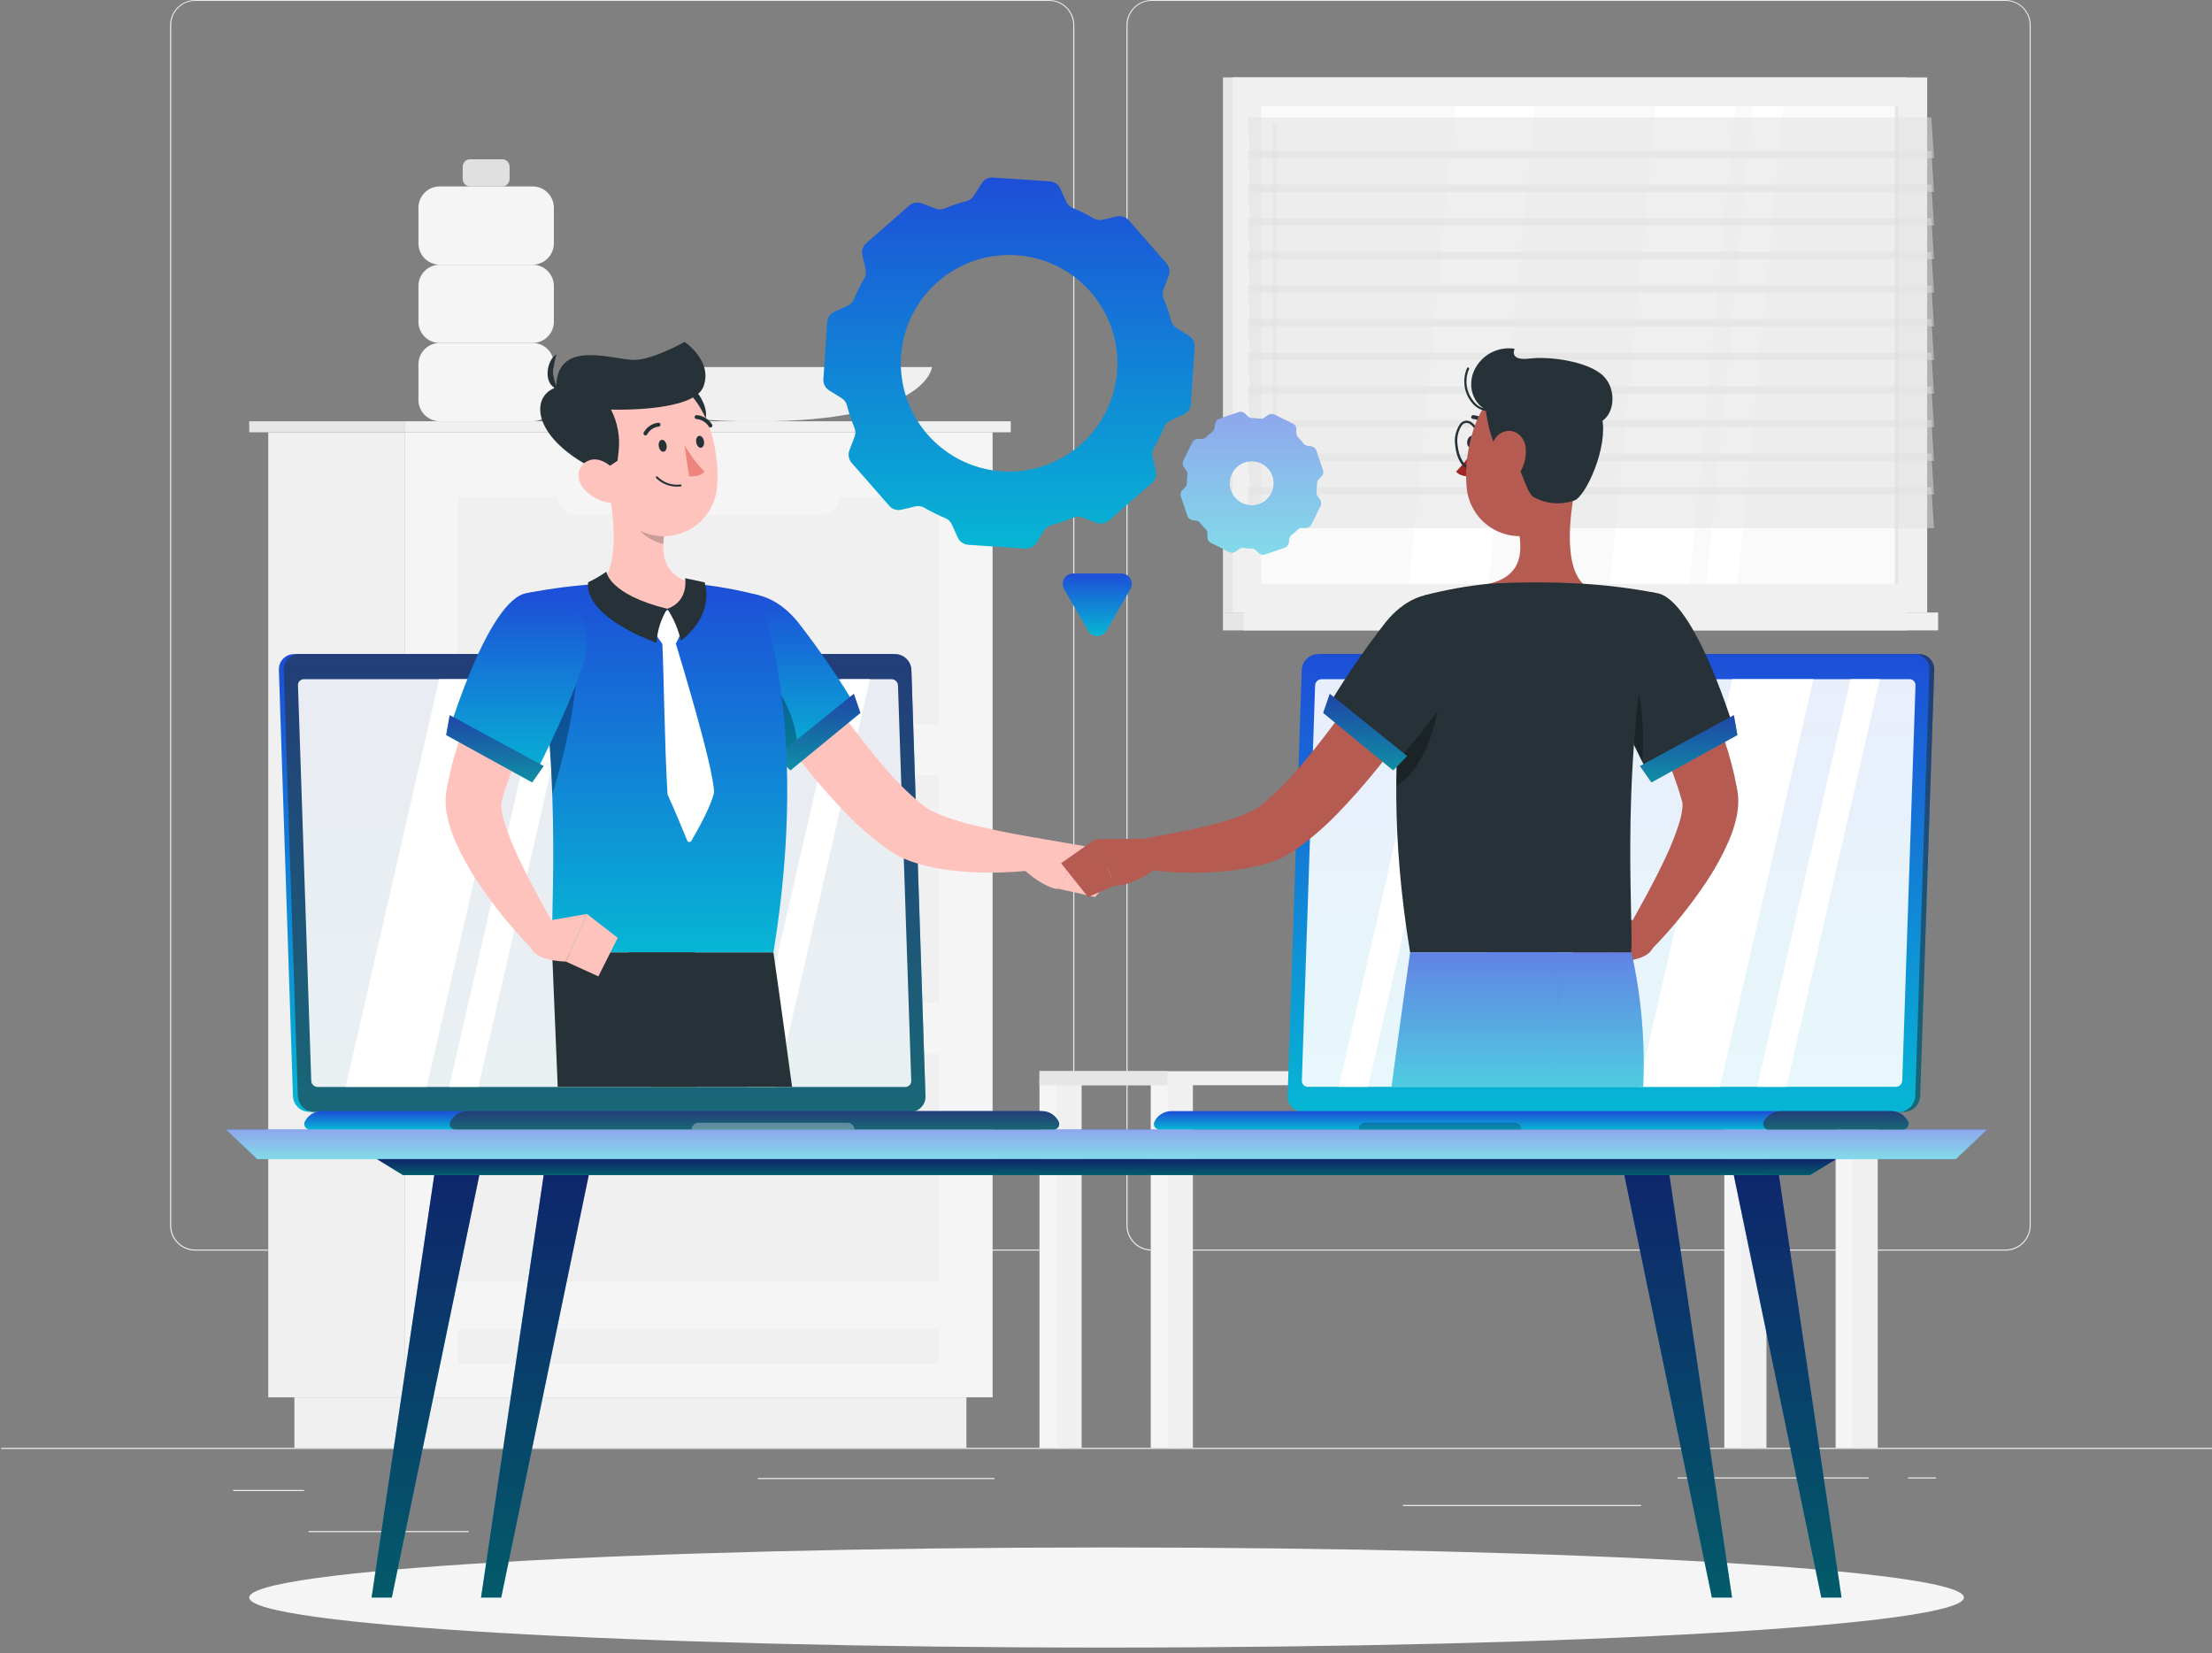 <?xml version="1.0" encoding="UTF-8"?>
<svg xmlns="http://www.w3.org/2000/svg" width="360" height="269" viewBox="0 0 360 269" fill="none">
  <rect x="0" y="0" width="360" height="269" fill="#808080" stroke="none"/>
  <g clip-path="url(#clip0_181_516)">
    <path d="M360 235.61H0.18V235.79H360V235.61Z" fill="#EBEBEB"></path>
    <path d="M49.489 242.461H37.932V242.641H49.489V242.461Z" fill="#EBEBEB"></path>
    <path d="M161.862 240.511H123.34V240.691H161.862V240.511Z" fill="#EBEBEB"></path>
    <path d="M76.296 249.146H50.209V249.326H76.296V249.146Z" fill="#EBEBEB"></path>
    <path d="M304.104 240.417H273.023V240.597H304.104V240.417Z" fill="#EBEBEB"></path>
    <path d="M315.074 240.417H310.518V240.597H315.074V240.417Z" fill="#EBEBEB"></path>
    <path d="M267.088 244.901H228.307V245.081H267.088V244.901Z" fill="#EBEBEB"></path>
    <path d="M170.736 203.514H31.78C30.691 203.512 29.648 203.079 28.879 202.308C28.11 201.538 27.678 200.494 27.678 199.405V4.073C27.687 2.991 28.123 1.956 28.891 1.193C29.659 0.431 30.697 0.002 31.78 0H170.736C171.825 0 172.871 0.433 173.641 1.204C174.412 1.974 174.845 3.019 174.845 4.109V199.405C174.845 200.495 174.412 201.54 173.641 202.311C172.871 203.081 171.825 203.514 170.736 203.514ZM31.78 0.144C30.739 0.146 29.741 0.561 29.006 1.297C28.271 2.034 27.858 3.032 27.858 4.073V199.405C27.858 200.446 28.271 201.444 29.006 202.181C29.741 202.918 30.739 203.332 31.78 203.334H170.736C171.777 203.332 172.775 202.918 173.512 202.181C174.248 201.445 174.663 200.447 174.665 199.405V4.073C174.663 3.032 174.248 2.033 173.512 1.297C172.775 0.56 171.777 0.146 170.736 0.144H31.78Z" fill="#EBEBEB"></path>
    <path d="M326.4 203.514H187.437C186.348 203.512 185.304 203.079 184.534 202.309C183.764 201.538 183.33 200.494 183.328 199.405V4.073C183.339 2.99 183.777 1.955 184.546 1.193C185.316 0.43 186.354 0.002 187.437 0H326.4C327.481 0.004 328.517 0.433 329.283 1.196C330.05 1.958 330.485 2.992 330.495 4.073V199.405C330.495 200.492 330.064 201.535 329.296 202.306C328.529 203.076 327.487 203.51 326.4 203.514ZM187.437 0.144C186.396 0.146 185.397 0.56 184.661 1.297C183.925 2.033 183.51 3.032 183.508 4.073V199.405C183.51 200.447 183.925 201.445 184.661 202.181C185.397 202.918 186.396 203.332 187.437 203.334H326.4C327.441 203.332 328.44 202.918 329.176 202.181C329.913 201.445 330.327 200.447 330.329 199.405V4.073C330.327 3.032 329.913 2.033 329.176 1.297C328.44 0.56 327.441 0.146 326.4 0.144H187.437Z" fill="#EBEBEB"></path>
    <path d="M285.409 175.456H280.631V235.61H285.409V175.456Z" fill="#F5F5F5"></path>
    <path d="M287.488 175.456H283.328V235.61H287.488V175.456Z" fill="#F0F0F0"></path>
    <path d="M173.952 175.456H169.174V235.61H173.952V175.456Z" fill="#F5F5F5"></path>
    <path d="M176.03 175.456H171.871V235.61H176.03V175.456Z" fill="#F0F0F0"></path>
    <path d="M303.523 175.456H298.744V235.61H303.523V175.456Z" fill="#F5F5F5"></path>
    <path d="M305.602 175.456H301.443V235.61H305.602V175.456Z" fill="#F0F0F0"></path>
    <path d="M192.064 175.456H187.285V235.61H192.064V175.456Z" fill="#F5F5F5"></path>
    <path d="M169.18 176.593H305.602V174.312H169.18V176.593Z" fill="#F0F0F0"></path>
    <path d="M169.174 176.593H189.986V174.312H169.174V176.593Z" fill="#E6E6E6"></path>
    <path d="M194.143 175.456H189.984V235.61H194.143V175.456Z" fill="#F0F0F0"></path>
    <path d="M237.401 130.5H224.498V174.312H237.401V130.5Z" fill="#EBEBEB"></path>
    <path d="M272.391 174.311H229.558L223.088 123.037H265.921L272.391 174.311Z" fill="#E0E0E0"></path>
    <path d="M274.91 174.311H230.666L224.197 123.037H268.44L274.91 174.311Z" fill="#F0F0F0"></path>
    <path d="M250.089 174.311H241.504L243.922 123.037H252.507L250.089 174.311Z" fill="#FAFAFA"></path>
    <path d="M259.928 174.311H251.479L253.897 123.037H262.346L259.928 174.311Z" fill="#FAFAFA"></path>
    <path d="M310.309 12.601H199.031V99.67H310.309V12.601Z" fill="#E6E6E6"></path>
    <path d="M313.648 12.601H200.592V99.67H313.648V12.601Z" fill="#F0F0F0"></path>
    <path d="M310.309 99.67H199.031V102.584H310.309V99.67Z" fill="#E6E6E6"></path>
    <path d="M315.424 99.67H202.369V102.584H315.424V99.67Z" fill="#F0F0F0"></path>
    <path d="M308.977 94.992V17.271H205.27V94.992H308.977Z" fill="#FAFAFA"></path>
    <path d="M262.021 94.992L269.505 17.278H282.46L274.974 94.992H262.021Z" fill="white"></path>
    <path d="M229.336 94.992L236.82 17.278H249.773L242.289 94.992H229.336Z" fill="white"></path>
    <path d="M207.435 68.654C207.341 68.652 207.251 68.613 207.185 68.546C207.119 68.478 207.082 68.388 207.082 68.294V20.315C207.082 20.22 207.12 20.128 207.188 20.061C207.255 19.994 207.347 19.956 207.442 19.956C207.538 19.956 207.629 19.994 207.697 20.061C207.764 20.128 207.802 20.22 207.802 20.315V68.294C207.802 68.342 207.793 68.389 207.774 68.433C207.756 68.477 207.728 68.517 207.694 68.551C207.66 68.584 207.62 68.611 207.575 68.628C207.531 68.646 207.483 68.655 207.435 68.654Z" fill="#F0F0F0"></path>
    <path d="M277.752 94.992L285.236 17.278H290.288L282.804 94.992H277.752Z" fill="white"></path>
    <path d="M308.977 94.999V17.278H308.387V94.999H308.977Z" fill="#E6E6E6"></path>
    <path opacity="0.5" d="M314.757 25.748H203.479L203.047 19.092H314.325L314.757 25.748Z" fill="#E0E0E0"></path>
    <path opacity="0.5" d="M314.757 36.695H203.479L203.047 30.039H314.325L314.757 36.695Z" fill="#E0E0E0"></path>
    <path opacity="0.5" d="M314.757 47.64H203.479L203.047 40.983H314.325L314.757 47.64Z" fill="#E0E0E0"></path>
    <path opacity="0.5" d="M314.757 58.586H203.479L203.047 51.93H314.325L314.757 58.586Z" fill="#E0E0E0"></path>
    <path opacity="0.5" d="M314.757 69.524H203.479L203.047 62.868H314.325L314.757 69.524Z" fill="#E0E0E0"></path>
    <path opacity="0.5" d="M314.757 80.47H203.479L203.047 73.814H314.325L314.757 80.47Z" fill="#E0E0E0"></path>
    <path opacity="0.5" d="M314.757 31.225H203.479L203.047 24.568H314.325L314.757 31.225Z" fill="#E0E0E0"></path>
    <path opacity="0.5" d="M314.757 42.164H203.479L203.047 35.507H314.325L314.757 42.164Z" fill="#E0E0E0"></path>
    <path opacity="0.5" d="M314.757 53.11H203.479L203.047 46.453H314.325L314.757 53.11Z" fill="#E0E0E0"></path>
    <path opacity="0.5" d="M314.757 64.056H203.479L203.047 57.399H314.325L314.757 64.056Z" fill="#E0E0E0"></path>
    <path opacity="0.5" d="M314.757 75.001H203.479L203.047 68.345H314.325L314.757 75.001Z" fill="#E0E0E0"></path>
    <path opacity="0.5" d="M314.757 85.947H203.479L203.047 79.283H314.325L314.757 85.947Z" fill="#E0E0E0"></path>
    <path d="M71.568 55.815H86.674C88.589 55.815 90.142 54.262 90.142 52.346V46.546C90.142 44.63 88.589 43.077 86.674 43.077H71.568C69.653 43.077 68.1 44.63 68.1 46.546V52.346C68.1 54.262 69.653 55.815 71.568 55.815Z" fill="#F5F5F5"></path>
    <path d="M71.568 43.07H86.674C88.589 43.07 90.142 41.517 90.142 39.601V33.801C90.142 31.886 88.589 30.332 86.674 30.332H71.568C69.653 30.332 68.1 31.886 68.1 33.801V39.601C68.1 41.517 69.653 43.07 71.568 43.07Z" fill="#F5F5F5"></path>
    <path d="M76.505 30.332H81.736C82.4 30.332 82.938 29.794 82.938 29.131V27.123C82.938 26.459 82.4 25.921 81.736 25.921H76.505C75.841 25.921 75.303 26.459 75.303 27.123V29.131C75.303 29.794 75.841 30.332 76.505 30.332Z" fill="#E0E0E0"></path>
    <path d="M71.568 68.546H86.674C88.589 68.546 90.142 66.993 90.142 65.077V59.277C90.142 57.361 88.589 55.808 86.674 55.808H71.568C69.653 55.808 68.1 57.361 68.1 59.277V65.077C68.1 66.993 69.653 68.546 71.568 68.546Z" fill="#F5F5F5"></path>
    <path d="M151.678 59.73C151.678 59.73 150.959 68.582 122.972 68.582C94.985 68.582 94.258 59.73 94.258 59.73H151.678Z" fill="#F0F0F0"></path>
    <path d="M65.84 70.345H43.66V227.392H65.84V70.345Z" fill="#F0F0F0"></path>
    <path d="M157.285 227.392H47.914V235.61H157.285V227.392Z" fill="#F0F0F0"></path>
    <path d="M65.84 227.385H161.545V70.337H65.84V227.385Z" fill="#F5F5F5"></path>
    <path d="M74.555 163.207H152.823V126.146H74.555V163.207Z" fill="#F0F0F0"></path>
    <path d="M74.555 208.537H152.823V171.476H74.555V208.537Z" fill="#F0F0F0"></path>
    <path d="M74.555 221.901H152.823V216.252H74.555V221.901Z" fill="#F0F0F0"></path>
    <path d="M133.58 129.083H93.798C92.974 129.081 92.185 128.753 91.602 128.17C91.019 127.587 90.691 126.798 90.689 125.974C90.693 125.151 91.022 124.363 91.605 123.782C92.187 123.201 92.975 122.874 93.798 122.872H133.58C134.402 122.874 135.191 123.201 135.773 123.782C136.356 124.363 136.685 125.151 136.688 125.974C136.686 126.798 136.358 127.587 135.776 128.17C135.193 128.753 134.403 129.081 133.58 129.083Z" fill="#F5F5F5"></path>
    <path d="M74.555 117.884H152.823V80.823H74.555V117.884Z" fill="#F0F0F0"></path>
    <path d="M133.58 83.759H93.798C92.974 83.757 92.185 83.429 91.602 82.847C91.019 82.264 90.691 81.474 90.689 80.65C90.691 79.826 91.019 79.037 91.602 78.454C92.185 77.872 92.974 77.543 93.798 77.541H133.58C134.403 77.543 135.193 77.872 135.776 78.454C136.358 79.037 136.686 79.826 136.688 80.65C136.686 81.474 136.358 82.264 135.776 82.847C135.193 83.429 134.403 83.757 133.58 83.759Z" fill="#F5F5F5"></path>
    <path d="M133.58 174.412H93.798C92.974 174.41 92.185 174.082 91.602 173.499C91.019 172.917 90.691 172.127 90.689 171.303C90.691 170.479 91.019 169.69 91.602 169.107C92.185 168.524 92.974 168.196 93.798 168.194H133.58C134.403 168.196 135.193 168.524 135.776 169.107C136.358 169.69 136.686 170.479 136.688 171.303C136.686 172.127 136.358 172.917 135.776 173.499C135.193 174.082 134.403 174.41 133.58 174.412Z" fill="#F5F5F5"></path>
    <path d="M164.495 68.553H65.832V70.345H164.495V68.553Z" fill="#F0F0F0"></path>
    <path d="M40.566 70.345H65.84V68.553H40.566V70.345Z" fill="#E6E6E6"></path>
    <path d="M180.09 268.109C257.151 268.109 319.621 264.462 319.621 259.963C319.621 255.464 257.151 251.816 180.09 251.816C103.029 251.816 40.559 255.464 40.559 259.963C40.559 264.462 103.029 268.109 180.09 268.109Z" fill="#F5F5F5"></path>
    <path d="M318.304 188.625H41.876L36.781 183.804H323.399L318.304 188.625Z" fill="url(#paint0_linear_181_516)"></path>
    <path opacity="0.5" d="M318.304 188.625H41.876L36.781 183.804H323.399L318.304 188.625Z" fill="white"></path>
    <path d="M294.598 191.223H65.58L61.355 188.625H298.822L294.598 191.223Z" fill="url(#paint1_linear_181_516)"></path>
    <path opacity="0.5" d="M294.598 191.223H65.58L61.355 188.625H298.822L294.598 191.223Z" fill="black"></path>
    <path d="M63.767 259.964H60.478L70.676 191.224H78.009L63.767 259.964Z" fill="url(#paint2_linear_181_516)"></path>
    <path opacity="0.5" d="M63.767 259.964H60.478L70.676 191.224H78.009L63.767 259.964Z" fill="black"></path>
    <path d="M81.571 259.964H78.289L88.486 191.224H95.82L81.571 259.964Z" fill="url(#paint3_linear_181_516)"></path>
    <path opacity="0.5" d="M81.571 259.964H78.289L88.486 191.224H95.82L81.571 259.964Z" fill="black"></path>
    <path d="M296.414 259.964H299.702L289.505 191.224H282.172L296.414 259.964Z" fill="url(#paint4_linear_181_516)"></path>
    <path opacity="0.5" d="M296.414 259.964H299.702L289.505 191.224H282.172L296.414 259.964Z" fill="black"></path>
    <path d="M278.608 259.964H281.889L271.692 191.224H264.359L278.608 259.964Z" fill="url(#paint5_linear_181_516)"></path>
    <path opacity="0.5" d="M278.608 259.964H281.889L271.692 191.224H264.359L278.608 259.964Z" fill="black"></path>
    <path d="M161.582 28.886L170.872 29.512C171.232 29.534 171.58 29.655 171.877 29.86C172.173 30.066 172.408 30.348 172.556 30.678L173.535 32.837C173.747 33.303 174.131 33.669 174.607 33.859C175.772 34.338 176.903 34.898 177.989 35.535C178.423 35.79 178.937 35.873 179.429 35.766L181.76 35.219C182.112 35.138 182.478 35.153 182.822 35.263C183.165 35.373 183.472 35.575 183.711 35.845L189.842 42.854C190.08 43.127 190.239 43.459 190.302 43.815C190.366 44.172 190.331 44.538 190.202 44.876L189.352 47.107C189.173 47.588 189.186 48.119 189.388 48.59C189.875 49.759 190.279 50.962 190.597 52.188C190.72 52.685 191.033 53.113 191.468 53.383L193.498 54.642C193.805 54.831 194.054 55.101 194.219 55.422C194.384 55.743 194.458 56.103 194.433 56.463L193.814 65.76C193.791 66.12 193.669 66.467 193.462 66.763C193.255 67.058 192.971 67.292 192.641 67.437L190.482 68.416C190.019 68.632 189.654 69.015 189.46 69.488C188.987 70.655 188.429 71.785 187.791 72.87C187.534 73.303 187.451 73.818 187.561 74.31L188.1 76.634C188.184 76.985 188.17 77.353 188.059 77.697C187.949 78.04 187.747 78.347 187.474 78.584L180.465 84.716C180.194 84.954 179.863 85.113 179.508 85.176C179.152 85.24 178.787 85.205 178.45 85.076L176.212 84.226C175.738 84.039 175.211 84.039 174.737 84.226C173.566 84.711 172.364 85.115 171.138 85.435C170.643 85.561 170.215 85.873 169.944 86.306L168.684 88.335C168.493 88.643 168.222 88.892 167.9 89.057C167.578 89.222 167.217 89.296 166.857 89.271L157.566 88.652C157.206 88.628 156.859 88.507 156.563 88.302C156.266 88.097 156.031 87.815 155.882 87.486L154.903 85.327C154.691 84.861 154.307 84.495 153.831 84.305C152.666 83.826 151.535 83.266 150.449 82.629C150.015 82.373 149.501 82.291 149.009 82.398L146.685 82.945C146.334 83.028 145.967 83.013 145.623 82.903C145.279 82.793 144.972 82.591 144.735 82.319L138.596 75.31C138.36 75.037 138.202 74.704 138.138 74.348C138.075 73.992 138.109 73.626 138.236 73.288L139.086 71.057C139.265 70.579 139.252 70.05 139.05 69.582C138.565 68.411 138.161 67.209 137.841 65.983C137.718 65.487 137.405 65.058 136.97 64.789L134.94 63.529C134.633 63.34 134.384 63.07 134.219 62.749C134.054 62.428 133.98 62.069 134.005 61.709L134.624 52.411C134.649 52.05 134.771 51.704 134.978 51.407C135.185 51.111 135.467 50.876 135.797 50.727L137.956 49.755C138.422 49.543 138.788 49.159 138.978 48.683C139.457 47.516 140.017 46.383 140.654 45.294C140.911 44.861 140.996 44.347 140.892 43.855L140.345 41.53C140.262 41.179 140.277 40.812 140.387 40.468C140.498 40.124 140.699 39.817 140.971 39.58L147.98 33.449C148.251 33.21 148.582 33.05 148.937 32.985C149.292 32.92 149.658 32.954 149.995 33.081L152.233 33.931C152.707 34.121 153.235 34.121 153.709 33.931C154.878 33.443 156.08 33.039 157.307 32.722C157.8 32.594 158.226 32.286 158.502 31.858L159.761 29.829C159.951 29.522 160.221 29.272 160.541 29.106C160.862 28.94 161.221 28.864 161.582 28.886ZM146.649 57.938C146.416 61.416 147.22 64.885 148.959 67.907C150.698 70.928 153.294 73.366 156.418 74.912C159.543 76.457 163.056 77.042 166.513 76.591C169.969 76.141 173.215 74.675 175.838 72.379C178.462 70.084 180.346 67.062 181.252 63.696C182.158 60.329 182.045 56.77 180.928 53.468C179.811 50.166 177.74 47.269 174.976 45.144C172.213 43.019 168.881 41.761 165.403 41.53C160.741 41.222 156.147 42.777 152.631 45.853C149.115 48.93 146.963 53.276 146.649 57.938Z" fill="url(#paint6_linear_181_516)"></path>
    <path d="M198.405 68.163L201.593 67.084C201.761 67.028 201.942 67.019 202.115 67.057C202.289 67.095 202.449 67.179 202.579 67.3L203.104 67.803C203.288 67.968 203.526 68.061 203.773 68.062C204.211 68.062 204.649 68.091 205.083 68.149C205.208 68.169 205.337 68.165 205.46 68.135C205.584 68.105 205.7 68.051 205.803 67.976L206.393 67.552C206.538 67.449 206.708 67.388 206.886 67.374C207.063 67.36 207.241 67.394 207.4 67.472L210.416 68.969C210.574 69.047 210.709 69.166 210.805 69.315C210.901 69.463 210.956 69.635 210.962 69.811V70.531C210.972 70.78 211.075 71.016 211.25 71.193C211.561 71.501 211.849 71.831 212.114 72.179C212.264 72.375 212.482 72.508 212.726 72.553L213.445 72.668C213.62 72.697 213.783 72.774 213.918 72.889C214.052 73.005 214.153 73.155 214.208 73.323L215.287 76.511C215.346 76.679 215.358 76.859 215.321 77.033C215.284 77.207 215.2 77.368 215.079 77.497L214.575 78.022C214.409 78.206 214.317 78.444 214.316 78.692C214.316 79.13 214.287 79.567 214.23 80.001C214.209 80.126 214.212 80.254 214.241 80.378C214.269 80.501 214.322 80.618 214.395 80.721L214.82 81.311C214.925 81.454 214.988 81.623 215.003 81.799C215.019 81.976 214.985 82.153 214.906 82.311L213.409 85.334C213.331 85.493 213.212 85.627 213.064 85.724C212.915 85.82 212.744 85.874 212.567 85.881H211.848C211.6 85.888 211.366 85.992 211.193 86.169C210.879 86.473 210.55 86.762 210.207 87.032C210.011 87.183 209.877 87.401 209.833 87.644L209.717 88.364C209.688 88.538 209.612 88.702 209.496 88.836C209.381 88.971 209.231 89.071 209.063 89.126L205.875 90.206C205.706 90.264 205.525 90.274 205.351 90.236C205.178 90.198 205.017 90.113 204.889 89.99L204.356 89.493C204.175 89.323 203.935 89.23 203.687 89.234C203.251 89.234 202.816 89.206 202.384 89.148C202.259 89.126 202.131 89.13 202.008 89.159C201.884 89.187 201.768 89.24 201.665 89.314L201.075 89.738C200.93 89.843 200.76 89.906 200.583 89.921C200.405 89.937 200.227 89.903 200.067 89.824L197.052 88.328C196.892 88.249 196.757 88.129 196.66 87.979C196.564 87.829 196.51 87.656 196.505 87.478V86.759C196.494 86.512 196.391 86.279 196.217 86.104C195.908 85.794 195.62 85.465 195.353 85.118C195.281 85.018 195.19 84.934 195.085 84.87C194.98 84.806 194.863 84.763 194.742 84.744L194.022 84.629C193.847 84.597 193.684 84.52 193.549 84.405C193.414 84.29 193.311 84.141 193.252 83.974L192.173 80.779C192.117 80.611 192.108 80.432 192.146 80.26C192.184 80.087 192.268 79.928 192.389 79.8L192.892 79.275C193.059 79.089 193.151 78.848 193.151 78.598C193.151 78.16 193.18 77.722 193.238 77.288C193.277 77.035 193.215 76.776 193.065 76.569L192.648 75.979C192.543 75.836 192.479 75.667 192.464 75.49C192.449 75.314 192.482 75.137 192.561 74.978L194.058 71.956C194.135 71.797 194.254 71.662 194.403 71.567C194.552 71.472 194.724 71.42 194.9 71.416H195.62C195.869 71.406 196.105 71.304 196.282 71.128C196.592 70.82 196.921 70.531 197.268 70.265C197.464 70.114 197.597 69.896 197.642 69.653L197.757 68.933C197.784 68.758 197.859 68.594 197.973 68.458C198.088 68.322 198.237 68.22 198.405 68.163ZM200.312 79.807C200.541 80.48 200.964 81.07 201.528 81.503C202.093 81.936 202.773 82.192 203.482 82.238C204.192 82.285 204.899 82.12 205.515 81.765C206.131 81.41 206.628 80.88 206.944 80.243C207.259 79.605 207.378 78.889 207.286 78.184C207.195 77.479 206.896 76.816 206.428 76.281C205.96 75.745 205.344 75.36 204.658 75.175C203.972 74.989 203.245 75.011 202.571 75.237C202.122 75.388 201.708 75.626 201.351 75.938C200.994 76.249 200.703 76.628 200.493 77.053C200.283 77.478 200.159 77.939 200.128 78.412C200.097 78.885 200.159 79.359 200.312 79.807Z" fill="url(#paint7_linear_181_516)"></path>
    <path opacity="0.5" d="M198.405 68.163L201.593 67.084C201.761 67.028 201.942 67.019 202.115 67.057C202.289 67.095 202.449 67.179 202.579 67.3L203.104 67.803C203.288 67.968 203.526 68.061 203.773 68.062C204.211 68.062 204.649 68.091 205.083 68.149C205.208 68.169 205.337 68.165 205.46 68.135C205.584 68.105 205.7 68.051 205.803 67.976L206.393 67.552C206.538 67.449 206.708 67.388 206.886 67.374C207.063 67.36 207.241 67.394 207.4 67.472L210.416 68.969C210.574 69.047 210.709 69.166 210.805 69.315C210.901 69.463 210.956 69.635 210.962 69.811V70.531C210.972 70.78 211.075 71.016 211.25 71.193C211.561 71.501 211.849 71.831 212.114 72.179C212.264 72.375 212.482 72.508 212.726 72.553L213.445 72.668C213.62 72.697 213.783 72.774 213.918 72.889C214.052 73.005 214.153 73.155 214.208 73.323L215.287 76.511C215.346 76.679 215.358 76.859 215.321 77.033C215.284 77.207 215.2 77.368 215.079 77.497L214.575 78.022C214.409 78.206 214.317 78.444 214.316 78.692C214.316 79.13 214.287 79.567 214.23 80.001C214.209 80.126 214.212 80.254 214.241 80.378C214.269 80.501 214.322 80.618 214.395 80.721L214.82 81.311C214.925 81.454 214.988 81.623 215.003 81.799C215.019 81.976 214.985 82.153 214.906 82.311L213.409 85.334C213.331 85.493 213.212 85.627 213.064 85.724C212.915 85.82 212.744 85.874 212.567 85.881H211.848C211.6 85.888 211.366 85.992 211.193 86.169C210.879 86.473 210.55 86.762 210.207 87.032C210.011 87.183 209.877 87.401 209.833 87.644L209.717 88.364C209.688 88.538 209.612 88.702 209.496 88.836C209.381 88.971 209.231 89.071 209.063 89.126L205.875 90.206C205.706 90.264 205.525 90.274 205.351 90.236C205.178 90.198 205.017 90.113 204.889 89.99L204.356 89.493C204.175 89.323 203.935 89.23 203.687 89.234C203.251 89.234 202.816 89.206 202.384 89.148C202.259 89.126 202.131 89.13 202.008 89.159C201.884 89.187 201.768 89.24 201.665 89.314L201.075 89.738C200.93 89.843 200.76 89.906 200.583 89.921C200.405 89.937 200.227 89.903 200.067 89.824L197.052 88.328C196.892 88.249 196.757 88.129 196.66 87.979C196.564 87.829 196.51 87.656 196.505 87.478V86.759C196.494 86.512 196.391 86.279 196.217 86.104C195.908 85.794 195.62 85.465 195.353 85.118C195.281 85.018 195.19 84.934 195.085 84.87C194.98 84.806 194.863 84.763 194.742 84.744L194.022 84.629C193.847 84.597 193.684 84.52 193.549 84.405C193.414 84.29 193.311 84.141 193.252 83.974L192.173 80.779C192.117 80.611 192.108 80.432 192.146 80.26C192.184 80.087 192.268 79.928 192.389 79.8L192.892 79.275C193.059 79.089 193.151 78.848 193.151 78.598C193.151 78.16 193.18 77.722 193.238 77.288C193.277 77.035 193.215 76.776 193.065 76.569L192.648 75.979C192.543 75.836 192.479 75.667 192.464 75.49C192.449 75.314 192.482 75.137 192.561 74.978L194.058 71.956C194.135 71.797 194.254 71.662 194.403 71.567C194.552 71.472 194.724 71.42 194.9 71.416H195.62C195.869 71.406 196.105 71.304 196.282 71.128C196.592 70.82 196.921 70.531 197.268 70.265C197.464 70.114 197.597 69.896 197.642 69.653L197.757 68.933C197.784 68.758 197.859 68.594 197.973 68.458C198.088 68.322 198.237 68.22 198.405 68.163ZM200.312 79.807C200.541 80.48 200.964 81.07 201.528 81.503C202.093 81.936 202.773 82.192 203.482 82.238C204.192 82.285 204.899 82.12 205.515 81.765C206.131 81.41 206.628 80.88 206.944 80.243C207.259 79.605 207.378 78.889 207.286 78.184C207.195 77.479 206.896 76.816 206.428 76.281C205.96 75.745 205.344 75.36 204.658 75.175C203.972 74.989 203.245 75.011 202.571 75.237C202.122 75.388 201.708 75.626 201.351 75.938C200.994 76.249 200.703 76.628 200.493 77.053C200.283 77.478 200.159 77.939 200.128 78.412C200.097 78.885 200.159 79.359 200.312 79.807Z" fill="white"></path>
    <path d="M180.018 102.72L183.976 95.862C184.122 95.607 184.2 95.318 184.2 95.024C184.201 94.73 184.125 94.44 183.98 94.185C183.834 93.929 183.625 93.715 183.372 93.565C183.119 93.415 182.831 93.334 182.537 93.329H174.621C174.325 93.332 174.036 93.412 173.782 93.561C173.528 93.711 173.317 93.925 173.171 94.181C173.025 94.438 172.95 94.728 172.951 95.023C172.953 95.318 173.032 95.608 173.181 95.862L177.139 102.72C177.291 102.966 177.502 103.169 177.754 103.309C178.006 103.45 178.29 103.524 178.579 103.524C178.867 103.524 179.151 103.45 179.403 103.309C179.655 103.169 179.866 102.966 180.018 102.72Z" fill="url(#paint8_linear_181_516)"></path>
    <path d="M50.331 180.931H147.345C147.678 180.933 148.008 180.867 148.315 180.737C148.622 180.608 148.9 180.418 149.132 180.179C149.363 179.939 149.545 179.656 149.664 179.345C149.784 179.034 149.84 178.702 149.828 178.37L147.532 109.011C147.501 108.324 147.209 107.676 146.715 107.198C146.221 106.721 145.564 106.45 144.877 106.441H47.87C47.535 106.439 47.205 106.505 46.897 106.634C46.589 106.764 46.31 106.954 46.078 107.194C45.846 107.435 45.665 107.719 45.546 108.032C45.427 108.344 45.373 108.677 45.387 109.011L47.675 178.37C47.703 179.056 47.995 179.706 48.489 180.183C48.984 180.66 49.643 180.928 50.331 180.931Z" fill="url(#paint9_linear_181_516)"></path>
    <path d="M51.123 180.931H148.139C148.472 180.933 148.802 180.866 149.109 180.737C149.416 180.608 149.692 180.418 149.924 180.179C150.156 179.939 150.338 179.656 150.458 179.345C150.577 179.034 150.632 178.702 150.62 178.369L148.326 109.011C148.295 108.324 148.001 107.676 147.508 107.198C147.014 106.721 146.357 106.45 145.67 106.441H48.662C48.329 106.44 47.998 106.506 47.691 106.636C47.383 106.766 47.105 106.957 46.873 107.197C46.641 107.437 46.46 107.721 46.341 108.033C46.222 108.344 46.167 108.677 46.179 109.011L48.475 178.369C48.503 179.055 48.793 179.703 49.286 180.181C49.78 180.658 50.437 180.926 51.123 180.931Z" fill="url(#paint10_linear_181_516)"></path>
    <g opacity="0.6">
      <path d="M51.123 180.931H148.139C148.472 180.933 148.802 180.866 149.109 180.737C149.416 180.608 149.692 180.418 149.924 180.179C150.156 179.939 150.338 179.656 150.458 179.345C150.577 179.034 150.632 178.702 150.62 178.369L148.326 109.011C148.295 108.324 148.001 107.676 147.508 107.198C147.014 106.721 146.357 106.45 145.67 106.441H48.662C48.329 106.44 47.998 106.506 47.691 106.636C47.383 106.766 47.105 106.957 46.873 107.197C46.641 107.437 46.46 107.721 46.341 108.033C46.222 108.344 46.167 108.677 46.179 109.011L48.475 178.369C48.503 179.055 48.793 179.703 49.286 180.181C49.78 180.658 50.437 180.926 51.123 180.931Z" fill="#263238"></path>
    </g>
    <path d="M52.375 180.809H169.539C170.115 180.809 170.681 180.971 171.169 181.276C171.658 181.582 172.05 182.018 172.302 182.536C172.367 182.672 172.397 182.821 172.388 182.971C172.379 183.121 172.332 183.266 172.251 183.393C172.171 183.52 172.059 183.624 171.927 183.695C171.795 183.767 171.646 183.804 171.496 183.803H50.417C50.267 183.805 50.118 183.769 49.985 183.698C49.852 183.627 49.739 183.523 49.658 183.396C49.576 183.269 49.529 183.124 49.519 182.973C49.51 182.823 49.539 182.672 49.604 182.536C49.858 182.018 50.252 181.581 50.742 181.275C51.231 180.97 51.797 180.808 52.375 180.809Z" fill="url(#paint11_linear_181_516)"></path>
    <path opacity="0.6" d="M169.541 180.809H76.045C75.467 180.808 74.901 180.97 74.412 181.275C73.922 181.581 73.528 182.018 73.274 182.536C73.209 182.672 73.18 182.823 73.189 182.973C73.199 183.124 73.246 183.269 73.328 183.396C73.409 183.523 73.522 183.627 73.655 183.698C73.787 183.769 73.936 183.805 74.087 183.803H171.498C171.648 183.804 171.796 183.767 171.928 183.695C172.06 183.624 172.172 183.52 172.252 183.393C172.333 183.266 172.38 183.121 172.389 182.971C172.398 182.821 172.369 182.672 172.304 182.536C172.052 182.018 171.659 181.582 171.17 181.276C170.682 180.971 170.117 180.809 169.541 180.809Z" fill="#263238"></path>
    <path opacity="0.3" d="M113.653 182.709H137.977C138.265 182.711 138.542 182.827 138.745 183.032C138.949 183.237 139.063 183.514 139.063 183.803H112.559C112.559 183.513 112.674 183.235 112.879 183.03C113.084 182.825 113.363 182.709 113.653 182.709Z" fill="white"></path>
    <path opacity="0.9" d="M148.303 175.858L146.144 111.522C146.132 111.255 146.017 111.003 145.825 110.817C145.632 110.631 145.376 110.525 145.108 110.522H49.461C49.329 110.521 49.198 110.547 49.077 110.598C48.955 110.65 48.846 110.726 48.755 110.822C48.665 110.918 48.595 111.032 48.55 111.156C48.506 111.28 48.487 111.412 48.496 111.544L50.655 175.88C50.664 176.147 50.777 176.4 50.969 176.587C51.16 176.773 51.417 176.878 51.684 176.88H147.397C147.523 176.873 147.647 176.84 147.761 176.785C147.876 176.73 147.978 176.652 148.062 176.557C148.146 176.462 148.211 176.352 148.252 176.232C148.294 176.112 148.311 175.985 148.303 175.858Z" fill="white"></path>
    <path d="M69.453 176.858H56.262L71.468 110.522H84.659L69.453 176.858Z" fill="white"></path>
    <path d="M77.857 176.858H73.107L88.313 110.522H93.063L77.857 176.858Z" fill="white"></path>
    <path d="M126.383 176.858H121.633L136.839 110.522H141.582L126.383 176.858Z" fill="white"></path>
    <path opacity="0.4" d="M96.482 108.593C96.5 108.788 96.589 108.969 96.733 109.102C96.876 109.235 97.064 109.31 97.26 109.313C97.451 109.313 97.633 109.237 97.769 109.102C97.903 108.967 97.979 108.784 97.979 108.593C97.965 108.397 97.876 108.214 97.732 108.08C97.588 107.947 97.399 107.873 97.202 107.874C97.011 107.874 96.828 107.949 96.693 108.084C96.558 108.219 96.482 108.402 96.482 108.593Z" fill="white"></path>
    <path d="M127.369 101.512C128.643 103.556 130.017 105.722 131.392 107.809C132.766 109.896 134.177 111.983 135.616 114.027C138.409 118.087 141.429 121.987 144.662 125.707C146.181 127.443 147.829 129.062 149.591 130.55L150.21 131.039C150.345 131.155 150.487 131.263 150.635 131.363C151.008 131.608 151.395 131.832 151.793 132.032C152.765 132.505 153.77 132.904 154.802 133.227C155.888 133.594 157.032 133.946 158.198 134.213C159.364 134.479 160.566 134.788 161.796 135.04C164.207 135.551 166.726 136.019 169.151 136.436V141.474C167.769 141.675 166.474 141.776 165.128 141.87C163.783 141.963 162.451 141.999 161.098 142.006C158.336 142.016 155.578 141.797 152.851 141.351C151.375 141.095 149.92 140.729 148.498 140.258C147.702 139.984 146.927 139.652 146.18 139.265C145.784 139.077 145.367 138.811 144.964 138.545L144.036 137.897C141.745 136.214 139.603 134.339 137.631 132.291C133.918 128.416 130.481 124.285 127.347 119.928C125.788 117.793 124.286 115.634 122.842 113.451C121.403 111.235 119.964 109.061 118.625 106.701L127.369 101.512Z" fill="#FFC3BD"></path>
    <path d="M115.257 102.908C114.538 109.226 129.6 124.324 129.6 124.324L139.79 115.818C136.804 110.765 133.499 105.907 129.895 101.274C124.102 94.1 116.042 95.762 115.257 102.908Z" fill="url(#paint12_linear_181_516)"></path>
    <path opacity="0.3" d="M123.49 107.391C119.467 103.073 117.546 101.958 115.229 103.678C115.538 110.349 129.621 124.31 129.621 124.31C130.542 117.149 126.894 112.544 123.49 107.391Z" fill="black"></path>
    <path d="M138.962 112.904L140.035 116.013L128.636 125.368L126.383 123.03L138.962 112.904Z" fill="url(#paint13_linear_181_516)"></path>
    <path opacity="0.3" d="M138.962 112.904L140.035 116.013L128.636 125.368L126.383 123.03L138.962 112.904Z" fill="#263238"></path>
    <path d="M168.612 136.336L176.528 137.696L172.175 144.648C171.138 144.813 167.008 142.575 165.18 139.797L168.612 136.336Z" fill="#FFC3BD"></path>
    <path d="M181.386 142.387L178.227 145.971L172.168 144.611L176.514 137.695L181.386 142.387Z" fill="#FFC3BD"></path>
    <path d="M123.454 96.856C123.454 96.856 132.09 117.164 125.872 154.988H89.891C89.451 149.469 91.985 122.533 85.76 96.51C89.721 95.742 93.728 95.235 97.756 94.992C102.849 94.697 107.955 94.697 113.048 94.992C116.56 95.344 120.039 95.967 123.454 96.856Z" fill="url(#paint14_linear_181_516)"></path>
    <path opacity="0.3" d="M93.798 102.908C94.517 107.226 93.553 117.43 89.883 129.275C89.602 119.116 88.419 109.001 86.35 99.051V99C88.696 98.806 93.085 98.921 93.798 102.908Z" fill="black"></path>
    <path d="M98.67 77.771C99.807 82.693 101.081 91.71 97.756 94.992C97.756 94.992 99.195 99.065 108.335 99.065C118.41 99.065 113.048 94.992 113.048 94.992C107.514 93.682 107.514 89.609 108.335 85.788L98.67 77.771Z" fill="#FFC3BD"></path>
    <path d="M108.954 99.447L111.113 101.728C111.179 101.795 111.222 101.881 111.237 101.973C111.253 102.066 111.24 102.161 111.2 102.246L110.12 104.498C110.085 104.575 110.03 104.641 109.96 104.688C109.89 104.735 109.808 104.761 109.724 104.765L108.091 104.844C108.013 104.847 107.936 104.83 107.866 104.795C107.797 104.76 107.738 104.707 107.695 104.642L106.184 102.483C106.123 102.402 106.09 102.304 106.09 102.203C106.09 102.102 106.123 102.003 106.184 101.922L108.256 99.468C108.297 99.415 108.349 99.373 108.409 99.342C108.468 99.312 108.534 99.295 108.6 99.293C108.667 99.291 108.733 99.304 108.794 99.33C108.856 99.357 108.91 99.397 108.954 99.447Z" fill="white"></path>
    <path d="M108.601 99.066C107.562 100.737 106.961 102.642 106.852 104.607C106.852 104.607 95.173 100.613 95.705 94.769C96.743 94.267 97.741 93.687 98.692 93.035C98.692 93.035 99.073 96.727 108.601 99.066Z" fill="#263238"></path>
    <path d="M108.602 99.066C109.641 100.65 110.389 102.407 110.811 104.254C110.811 104.254 116.223 100.548 114.683 94.77L111.502 94.086C111.502 94.086 112.171 97.814 108.602 99.066Z" fill="#263238"></path>
    <path d="M109.926 104.521C110.646 106.91 116.072 124.627 116.208 128.866C116.212 128.902 116.212 128.938 116.208 128.974C115.705 131.255 113.445 135.257 112.524 136.825C112.488 136.887 112.436 136.938 112.374 136.972C112.311 137.006 112.24 137.021 112.169 137.017C112.097 137.012 112.029 136.988 111.971 136.947C111.913 136.905 111.867 136.848 111.84 136.782C111.207 135.235 109.681 131.529 108.674 129.363C108.655 129.322 108.643 129.278 108.638 129.233C108.163 121.497 108.033 109.465 107.796 104.657C107.793 104.606 107.801 104.554 107.818 104.505C107.836 104.456 107.864 104.411 107.9 104.374C107.935 104.336 107.978 104.306 108.026 104.285C108.074 104.265 108.125 104.254 108.177 104.254H109.566C109.647 104.255 109.725 104.281 109.789 104.329C109.854 104.377 109.902 104.444 109.926 104.521Z" fill="white"></path>
    <path opacity="0.2" d="M102.613 81.039L108.334 85.781C108.127 86.672 108 87.58 107.953 88.494C105.844 88.192 102.916 85.896 102.592 83.701C102.433 82.82 102.441 81.917 102.613 81.039Z" fill="black"></path>
    <path d="M112.76 63.141C114.12 64.156 116.445 68.445 113.48 69.567C110.515 70.69 109.428 60.651 112.76 63.141Z" fill="#263238"></path>
    <path d="M96.9 71.87C98.26 78.426 98.728 82.319 102.563 85.335C103.799 86.33 105.284 86.968 106.857 87.18C108.429 87.392 110.03 87.171 111.486 86.538C112.941 85.906 114.196 84.888 115.115 83.594C116.033 82.299 116.58 80.779 116.697 79.196C117.258 73.115 114.926 63.422 108.061 61.507C106.586 61.055 105.018 60.999 103.515 61.344C102.011 61.689 100.625 62.423 99.495 63.472C98.364 64.522 97.529 65.85 97.074 67.324C96.618 68.798 96.558 70.366 96.9 71.87Z" fill="#FFC3BD"></path>
    <path d="M97.757 76.807L100.506 74.972L100.686 73.374C100.938 71.058 100.505 68.718 99.44 66.646C99.44 66.646 112.804 67.142 114.46 62.961C116.115 58.78 111.408 55.635 111.408 55.635C111.408 55.635 106.68 58.348 103.492 58.564C100.304 58.78 90.538 54.793 90.538 63.048C86.221 64.379 86.365 71.482 97.735 76.807" fill="#263238"></path>
    <path d="M91.02 63.372C91.02 63.372 89.25 61.968 90.567 57.679C88.947 58.485 88.17 62.868 91.02 63.372Z" fill="#263238"></path>
    <path d="M94.964 79.476C96.053 80.778 97.597 81.614 99.282 81.815C101.512 82.053 102.16 79.995 101.196 78.102C100.303 76.403 98.073 74.23 96.015 74.871C93.957 75.511 93.633 77.857 94.964 79.476Z" fill="#FFC3BD"></path>
    <path d="M128.909 176.858H105.916C103.851 164.38 102.189 154.988 102.189 154.988H125.872C125.872 154.988 127.203 164.221 128.909 176.858Z" fill="#263238"></path>
    <path d="M90.768 176.858C90.25 164.38 89.861 154.988 89.861 154.988H113.077C113.077 154.988 113.192 164.495 113.242 176.858H90.768Z" fill="#263238"></path>
    <path d="M107.211 72.611C107.29 73.151 107.635 73.554 107.988 73.518C108.341 73.482 108.564 73.007 108.485 72.474C108.405 71.942 108.06 71.532 107.707 71.568C107.355 71.604 107.132 72.071 107.211 72.611Z" fill="#263238"></path>
    <path d="M113.307 71.964C113.386 72.503 113.732 72.906 114.084 72.863C114.437 72.82 114.66 72.359 114.581 71.827C114.502 71.294 114.156 70.884 113.804 70.92C113.451 70.956 113.228 71.402 113.307 71.964Z" fill="#263238"></path>
    <path d="M111.406 72.424C112.289 74 113.378 75.452 114.645 76.742C113.824 77.735 112.14 77.504 112.14 77.504L111.406 72.424Z" fill="#ED847E"></path>
    <path d="M109.666 79.161C110.037 79.2 110.41 79.2 110.781 79.161C110.802 79.159 110.822 79.153 110.841 79.144C110.859 79.134 110.876 79.121 110.889 79.105C110.903 79.088 110.913 79.07 110.919 79.05C110.925 79.03 110.927 79.009 110.925 78.988C110.92 78.945 110.898 78.907 110.864 78.88C110.831 78.853 110.788 78.84 110.745 78.844C110.067 78.93 109.379 78.86 108.732 78.638C108.086 78.416 107.499 78.048 107.018 77.563C107.004 77.547 106.987 77.534 106.968 77.524C106.949 77.515 106.929 77.509 106.908 77.507C106.887 77.506 106.866 77.508 106.846 77.515C106.826 77.521 106.807 77.532 106.791 77.545C106.775 77.559 106.762 77.576 106.752 77.594C106.742 77.613 106.737 77.634 106.735 77.655C106.733 77.676 106.736 77.697 106.742 77.717C106.749 77.737 106.759 77.756 106.773 77.772C107.541 78.565 108.567 79.057 109.666 79.161Z" fill="#263238"></path>
    <path d="M105.009 70.855C105.07 70.863 105.133 70.852 105.188 70.824C105.243 70.795 105.288 70.751 105.318 70.697C105.503 70.349 105.77 70.052 106.096 69.831C106.422 69.61 106.798 69.473 107.189 69.43C107.274 69.425 107.353 69.386 107.41 69.323C107.466 69.26 107.495 69.177 107.492 69.092C107.49 69.05 107.48 69.01 107.462 68.972C107.444 68.934 107.419 68.9 107.389 68.872C107.358 68.844 107.322 68.823 107.283 68.808C107.244 68.794 107.202 68.788 107.161 68.79C106.662 68.839 106.182 69.01 105.765 69.287C105.347 69.565 105.004 69.94 104.764 70.38C104.743 70.417 104.729 70.458 104.723 70.5C104.718 70.542 104.721 70.585 104.732 70.626C104.743 70.667 104.763 70.705 104.79 70.738C104.816 70.772 104.849 70.799 104.886 70.819C104.923 70.842 104.966 70.854 105.009 70.855Z" fill="#263238"></path>
    <path d="M115.589 69.567C115.665 69.573 115.741 69.553 115.804 69.51C115.873 69.462 115.92 69.389 115.936 69.308C115.952 69.226 115.936 69.141 115.891 69.071C115.617 68.638 115.246 68.276 114.808 68.012C114.369 67.748 113.875 67.591 113.365 67.552C113.281 67.552 113.201 67.584 113.141 67.642C113.08 67.7 113.045 67.778 113.041 67.862C113.041 67.946 113.074 68.028 113.133 68.088C113.192 68.149 113.273 68.184 113.358 68.186C113.764 68.224 114.156 68.355 114.503 68.57C114.85 68.785 115.143 69.077 115.358 69.423C115.385 69.462 115.419 69.495 115.458 69.519C115.498 69.544 115.542 69.561 115.589 69.567Z" fill="#263238"></path>
    <path d="M92.632 106.622L91.035 109.385C90.497 110.345 89.972 111.304 89.458 112.264C88.422 114.183 87.429 116.116 86.479 118.064C85.544 120.014 84.651 121.972 83.853 123.944C83.471 124.922 83.082 125.908 82.751 126.894L82.241 128.369L81.816 129.809L81.708 130.176L81.65 130.363C81.65 130.428 81.65 130.363 81.65 130.406C81.65 130.449 81.65 130.485 81.6 130.564C81.57 130.847 81.57 131.131 81.6 131.413C81.69 132.269 81.869 133.113 82.133 133.932C82.764 135.903 83.534 137.827 84.436 139.689C86.256 143.597 88.473 147.541 90.653 151.391L86.674 154.499C84.975 152.794 83.449 151.06 81.953 149.232C80.456 147.404 79.074 145.504 77.714 143.475C76.329 141.402 75.125 139.213 74.116 136.933C73.541 135.632 73.097 134.278 72.792 132.889C72.613 132.049 72.521 131.193 72.518 130.334C72.512 129.818 72.551 129.303 72.633 128.794L72.691 128.42L72.741 128.189L72.835 127.722C73.301 125.283 73.933 122.878 74.728 120.525C75.49 118.208 76.383 115.977 77.332 113.775C78.282 111.573 79.326 109.457 80.441 107.341C81.003 106.298 81.571 105.262 82.168 104.225C82.766 103.189 83.356 102.21 84.068 101.109L92.632 106.622Z" fill="#FFC3BD"></path>
    <path d="M85.766 96.51C79.433 97.439 72.906 119.488 72.906 119.488L86.536 127.037C86.536 127.037 92.056 116.545 94.69 108.758C97.446 100.598 92.552 95.517 85.766 96.51Z" fill="url(#paint15_linear_181_516)"></path>
    <path d="M73.187 116.38L72.611 119.619L86.615 127.326L88.479 124.656L73.187 116.38Z" fill="url(#paint16_linear_181_516)"></path>
    <path opacity="0.3" d="M73.187 116.38L72.611 119.619L86.615 127.326L88.479 124.656L73.187 116.38Z" fill="#263238"></path>
    <path d="M88.84 149.893L95.532 148.728L92.1 156.478C92.1 156.478 85.983 156.442 86.263 153.29L88.84 149.893Z" fill="#FFC3BD"></path>
    <path d="M100.534 152.621L97.382 158.882L92.1 156.478L95.532 148.728L100.534 152.621Z" fill="#FFC3BD"></path>
    <path d="M309.848 180.932H212.833C212.5 180.933 212.17 180.867 211.863 180.738C211.556 180.608 211.279 180.418 211.047 180.179C210.815 179.94 210.634 179.656 210.514 179.346C210.395 179.035 210.339 178.703 210.351 178.37L212.646 109.011C212.677 108.325 212.97 107.677 213.464 107.199C213.957 106.721 214.615 106.45 215.302 106.442H312.309C312.643 106.44 312.974 106.505 313.282 106.635C313.59 106.764 313.869 106.955 314.101 107.195C314.333 107.435 314.514 107.72 314.633 108.032C314.751 108.344 314.806 108.677 314.792 109.011L312.504 178.37C312.476 179.057 312.184 179.706 311.69 180.184C311.195 180.661 310.535 180.929 309.848 180.932Z" fill="url(#paint17_linear_181_516)"></path>
    <path opacity="0.6" d="M309.848 180.932H212.833C212.5 180.933 212.17 180.867 211.863 180.738C211.556 180.608 211.279 180.418 211.047 180.179C210.815 179.94 210.634 179.656 210.514 179.346C210.395 179.035 210.339 178.703 210.351 178.37L212.646 109.011C212.677 108.325 212.97 107.677 213.464 107.199C213.957 106.721 214.615 106.45 215.302 106.442H312.309C312.643 106.44 312.974 106.505 313.282 106.635C313.59 106.764 313.869 106.955 314.101 107.195C314.333 107.435 314.514 107.72 314.633 108.032C314.751 108.344 314.806 108.677 314.792 109.011L312.504 178.37C312.476 179.057 312.184 179.706 311.69 180.184C311.195 180.661 310.535 180.929 309.848 180.932Z" fill="#263238"></path>
    <path d="M309.058 180.932H212.043C211.71 180.933 211.38 180.867 211.073 180.738C210.766 180.608 210.488 180.418 210.256 180.179C210.025 179.94 209.843 179.656 209.724 179.346C209.604 179.035 209.549 178.703 209.56 178.37L211.856 109.011C211.887 108.325 212.179 107.676 212.673 107.199C213.167 106.721 213.824 106.45 214.511 106.442H311.519C311.852 106.441 312.183 106.507 312.49 106.637C312.798 106.767 313.076 106.957 313.308 107.197C313.54 107.437 313.721 107.722 313.84 108.033C313.959 108.345 314.014 108.678 314.002 109.011L311.706 178.37C311.678 179.055 311.388 179.704 310.895 180.181C310.401 180.658 309.744 180.927 309.058 180.932Z" fill="url(#paint18_linear_181_516)"></path>
    <path d="M307.804 180.81H190.64C190.063 180.809 189.499 180.971 189.01 181.277C188.521 181.582 188.129 182.019 187.876 182.537C187.812 182.672 187.782 182.822 187.791 182.972C187.801 183.122 187.848 183.267 187.928 183.393C188.009 183.52 188.12 183.624 188.252 183.696C188.384 183.768 188.532 183.805 188.682 183.803H309.762C309.912 183.806 310.061 183.77 310.194 183.698C310.327 183.627 310.44 183.523 310.521 183.396C310.602 183.27 310.65 183.124 310.66 182.974C310.669 182.823 310.64 182.673 310.575 182.537C310.321 182.018 309.927 181.581 309.437 181.276C308.947 180.97 308.382 180.809 307.804 180.81Z" fill="url(#paint19_linear_181_516)"></path>
    <path opacity="0.6" d="M307.805 180.81H289.814C289.237 180.809 288.671 180.97 288.181 181.276C287.691 181.581 287.297 182.018 287.044 182.537C286.979 182.673 286.95 182.823 286.959 182.974C286.968 183.124 287.016 183.27 287.098 183.396C287.179 183.523 287.292 183.627 287.424 183.698C287.557 183.77 287.706 183.806 287.857 183.803H309.727C309.878 183.806 310.026 183.77 310.159 183.698C310.292 183.627 310.405 183.523 310.486 183.396C310.568 183.27 310.615 183.124 310.625 182.974C310.634 182.823 310.605 182.673 310.54 182.537C310.289 182.024 309.901 181.59 309.418 181.285C308.935 180.98 308.377 180.816 307.805 180.81Z" fill="#263238"></path>
    <path opacity="0.2" d="M246.526 182.709H222.202C221.913 182.711 221.637 182.827 221.433 183.032C221.23 183.237 221.115 183.514 221.115 183.803H247.62C247.62 183.513 247.505 183.234 247.299 183.029C247.094 182.824 246.816 182.709 246.526 182.709Z" fill="black"></path>
    <path opacity="0.9" d="M211.875 175.859L214.034 111.523C214.047 111.255 214.162 111.003 214.354 110.817C214.547 110.631 214.803 110.526 215.071 110.522H310.783C310.913 110.521 311.042 110.547 311.162 110.597C311.281 110.647 311.39 110.722 311.48 110.815C311.57 110.909 311.64 111.02 311.686 111.142C311.732 111.263 311.753 111.393 311.747 111.523L309.588 175.859C309.579 176.126 309.467 176.379 309.275 176.566C309.083 176.752 308.827 176.857 308.559 176.859H212.847C212.717 176.86 212.587 176.835 212.467 176.784C212.347 176.734 212.238 176.66 212.147 176.567C212.056 176.473 211.986 176.362 211.939 176.24C211.892 176.119 211.871 175.989 211.875 175.859Z" fill="white"></path>
    <path d="M279.918 176.859H266.727L281.933 110.522H295.124L279.918 176.859Z" fill="white"></path>
    <path d="M222.642 176.859H217.893L233.099 110.522H237.841L222.642 176.859Z" fill="white"></path>
    <path d="M290.733 176.859H285.984L301.19 110.522H305.939L290.733 176.859Z" fill="white"></path>
    <path opacity="0.4" d="M263.698 108.594C263.68 108.788 263.591 108.97 263.447 109.103C263.303 109.236 263.116 109.311 262.92 109.313C262.729 109.313 262.546 109.237 262.411 109.103C262.276 108.968 262.201 108.785 262.201 108.594C262.215 108.398 262.304 108.214 262.448 108.081C262.592 107.947 262.781 107.873 262.978 107.874C263.169 107.874 263.352 107.95 263.487 108.085C263.622 108.22 263.698 108.403 263.698 108.594Z" fill="black"></path>
    <path d="M256.703 77.772C255.573 82.694 254.292 91.711 257.624 94.993C257.624 94.993 256.184 99.066 247.045 99.066C236.97 99.066 242.331 94.993 242.331 94.993C247.865 93.683 247.865 89.61 247.038 85.788L256.703 77.772Z" fill="#B55B52"></path>
    <path d="M271.346 101.153C272.066 102.254 272.656 103.218 273.246 104.269C273.836 105.32 274.419 106.341 274.98 107.385C276.089 109.486 277.139 111.624 278.089 113.819C279.039 116.013 279.932 118.251 280.687 120.569C281.484 122.921 282.118 125.326 282.587 127.765L282.681 128.233L282.724 128.463L282.789 128.837C282.864 129.347 282.902 129.862 282.904 130.377C282.894 131.236 282.802 132.091 282.63 132.932C282.323 134.321 281.877 135.676 281.299 136.977C280.293 139.258 279.089 141.447 277.701 143.518C276.362 145.526 274.952 147.426 273.455 149.275C271.97 151.109 270.395 152.867 268.734 154.543L264.762 151.434C266.921 147.584 269.159 143.64 270.979 139.733C271.879 137.87 272.646 135.946 273.275 133.976C273.539 133.157 273.717 132.313 273.807 131.457C273.84 131.175 273.84 130.89 273.807 130.608C273.807 130.529 273.807 130.457 273.75 130.449V130.406L273.7 130.219L273.592 129.852L273.16 128.413L272.656 126.938C272.318 125.952 271.936 124.966 271.548 123.987C270.749 122.015 269.857 120.058 268.928 118.108C268 116.157 266.978 114.229 265.949 112.307C265.44 111.348 264.915 110.388 264.373 109.429L262.775 106.672L271.346 101.153Z" fill="#B65B52"></path>
    <path d="M269.613 96.511C275.946 97.439 282.466 119.489 282.466 119.489L268.843 127.038C268.843 127.038 263.316 116.581 260.689 108.759C257.926 100.598 262.848 95.518 269.613 96.511Z" fill="#263238"></path>
    <path opacity="0.3" d="M265.491 108.593L264.461 118.021C265.491 120.287 266.498 122.338 267.282 123.958C267.578 120.179 267.57 114.034 265.491 108.593Z" fill="black"></path>
    <path d="M282.185 116.38L282.768 119.618L268.764 127.326L266.9 124.656L282.185 116.38Z" fill="url(#paint20_linear_181_516)"></path>
    <path opacity="0.3" d="M282.185 116.38L282.768 119.618L268.764 127.326L266.9 124.656L282.185 116.38Z" fill="#263238"></path>
    <path d="M266.54 149.894L259.84 148.728L263.28 156.479C263.28 156.479 269.39 156.443 269.109 153.291L266.54 149.894Z" fill="#B55B52"></path>
    <path d="M254.846 152.621L257.991 158.882L263.28 156.479L259.84 148.728L254.846 152.621Z" fill="#B55B52"></path>
    <path d="M231.905 96.856C231.905 96.856 223.269 117.165 229.494 154.989H265.476C265.915 149.469 263.375 122.533 269.607 96.511C265.65 95.744 261.648 95.236 257.625 94.992C252.532 94.697 247.426 94.697 242.332 94.992C238.814 95.343 235.327 95.967 231.905 96.856Z" fill="#263238"></path>
    <path opacity="0.3" d="M228.055 114.229C227.532 118.78 227.265 123.357 227.256 127.938C232.149 124.75 233.891 117.438 234.582 112.142L228.055 114.229Z" fill="black"></path>
    <path d="M236.783 106.708C235.409 109.069 234.02 111.242 232.566 113.458C231.112 115.675 229.623 117.827 228.061 119.935C224.924 124.292 221.486 128.423 217.77 132.299C215.8 134.344 213.659 136.22 211.373 137.905L210.437 138.552C210.034 138.797 209.617 139.063 209.228 139.272C208.478 139.659 207.701 139.991 206.904 140.265C205.481 140.737 204.026 141.102 202.55 141.359C199.824 141.804 197.065 142.023 194.303 142.014C192.957 142.014 191.611 142.014 190.28 141.877C188.949 141.74 187.632 141.683 186.25 141.481V136.444C188.675 136.026 191.194 135.559 193.598 135.048C194.807 134.796 196.008 134.522 197.196 134.22C198.383 133.918 199.513 133.601 200.592 133.234C201.624 132.913 202.63 132.513 203.601 132.039C203.999 131.839 204.386 131.615 204.759 131.37C204.939 131.262 205.047 131.147 205.191 131.046L205.81 130.557C207.569 129.065 209.217 127.447 210.739 125.714C213.968 121.991 216.988 118.091 219.785 114.034C221.225 111.99 222.613 109.903 224.01 107.816C225.406 105.729 226.751 103.563 228.032 101.52L236.783 106.708Z" fill="#B65B52"></path>
    <path d="M240.116 102.908C240.835 109.227 226.745 124.555 226.745 124.555L215.598 115.833C218.58 110.779 221.883 105.921 225.486 101.289C231.271 94.1 239.317 95.763 240.116 102.908Z" fill="#263238"></path>
    <path d="M216.418 112.904L215.346 116.013L226.738 125.368L228.998 123.029L216.418 112.904Z" fill="url(#paint21_linear_181_516)"></path>
    <path opacity="0.3" d="M216.418 112.904L215.346 116.013L226.738 125.368L228.998 123.029L216.418 112.904Z" fill="#263238"></path>
    <path d="M186.251 136.466L178.227 136.581L181.458 144.094C182.451 144.418 186.884 142.842 189.115 140.381L186.251 136.466Z" fill="#B55B52"></path>
    <path d="M172.691 140.474L177.074 145.972L181.456 144.086L178.225 136.581L172.691 140.474Z" fill="#B55B52"></path>
    <path d="M240.072 71.965C239.993 72.504 239.647 72.907 239.295 72.864C238.942 72.821 238.719 72.36 238.791 71.828C238.863 71.295 239.223 70.885 239.575 70.921C239.928 70.957 240.151 71.403 240.072 71.965Z" fill="#263238"></path>
    <path d="M240.223 72.424C239.339 74.002 238.247 75.454 236.977 76.742C237.805 77.735 239.489 77.505 239.489 77.505L240.223 72.424Z" fill="#A02724"></path>
    <path d="M239.309 76.397C238.107 76.397 237.021 74.662 236.826 72.446C236.643 71.213 236.942 69.958 237.661 68.941C237.784 68.792 237.938 68.672 238.112 68.587C238.286 68.503 238.475 68.457 238.668 68.452C239.87 68.452 240.957 70.179 241.151 72.395C241.342 73.628 241.048 74.887 240.331 75.907C240.206 76.055 240.052 76.174 239.879 76.258C239.705 76.343 239.516 76.39 239.323 76.397H239.309ZM238.661 68.811C238.522 68.819 238.387 68.856 238.263 68.919C238.139 68.982 238.03 69.071 237.942 69.178C237.299 70.127 237.041 71.285 237.222 72.417C237.395 74.382 238.366 76.015 239.381 76.015C239.52 76.006 239.656 75.968 239.78 75.904C239.904 75.839 240.013 75.75 240.101 75.641C240.747 74.697 241.005 73.539 240.82 72.41C240.612 70.467 239.64 68.811 238.661 68.811Z" fill="#263238"></path>
    <path d="M241.98 69.567C242.054 69.573 242.128 69.553 242.189 69.51C242.224 69.487 242.254 69.458 242.278 69.423C242.301 69.389 242.318 69.35 242.327 69.31C242.335 69.269 242.336 69.227 242.328 69.186C242.321 69.145 242.305 69.106 242.282 69.071C242.009 68.638 241.638 68.276 241.199 68.012C240.761 67.748 240.267 67.591 239.756 67.552C239.673 67.552 239.593 67.584 239.532 67.642C239.472 67.7 239.436 67.778 239.432 67.862C239.432 67.946 239.466 68.028 239.525 68.088C239.584 68.149 239.664 68.184 239.749 68.186C240.155 68.224 240.547 68.355 240.894 68.57C241.241 68.785 241.534 69.077 241.75 69.423C241.776 69.462 241.81 69.495 241.85 69.519C241.889 69.544 241.934 69.561 241.98 69.567Z" fill="#263238"></path>
    <path d="M258.481 71.871C257.114 78.427 256.653 82.32 252.81 85.335C251.574 86.329 250.09 86.965 248.519 87.176C246.947 87.387 245.348 87.165 243.893 86.533C242.439 85.901 241.185 84.883 240.267 83.59C239.349 82.297 238.801 80.778 238.684 79.197C238.123 73.116 240.447 63.422 247.32 61.508C248.794 61.058 250.361 61.004 251.864 61.349C253.366 61.695 254.752 62.429 255.882 63.478C257.012 64.527 257.846 65.855 258.303 67.327C258.759 68.8 258.82 70.367 258.481 71.871Z" fill="#B55B52"></path>
    <path d="M267.418 176.859C267.755 169.516 267.114 162.162 265.511 154.989H242.295C244.098 162.138 244.99 169.486 244.951 176.859H267.418Z" fill="url(#paint22_linear_181_516)"></path>
    <path opacity="0.3" d="M267.418 176.859C267.755 169.516 267.114 162.162 265.511 154.989H242.295C244.098 162.138 244.99 169.486 244.951 176.859H267.418Z" fill="white"></path>
    <path d="M244.259 73.842C242.978 73.202 241.381 66.804 241.82 64.53C242.259 62.256 247.418 59.809 252.492 60.73C257.565 61.651 259.746 63.429 260.732 68.049C261.746 72.842 258.047 80.823 256.22 81.442C255.136 81.825 253.983 81.974 252.838 81.877C251.693 81.78 250.581 81.441 249.577 80.88C247.944 79.88 247.095 72.525 244.259 73.842Z" fill="#263238"></path>
    <path d="M242.913 66.826C240.438 66.97 238.077 63.026 240.351 59.507C241.005 58.504 241.933 57.71 243.026 57.221C244.118 56.733 245.329 56.569 246.512 56.751C246.512 56.751 245.475 58.773 248.93 58.348C252.384 57.924 258.817 58.888 261.063 61.306C263.841 64.285 262.164 70.143 257.983 68.704C253.802 67.265 242.913 66.826 242.913 66.826Z" fill="#263238"></path>
    <path d="M242.252 66.927C241.735 66.902 241.228 66.767 240.766 66.532C240.305 66.296 239.899 65.965 239.575 65.56C238.929 64.786 238.509 63.849 238.365 62.851C238.22 61.854 238.355 60.836 238.755 59.91C238.764 59.888 238.777 59.868 238.794 59.851C238.811 59.834 238.831 59.82 238.853 59.811C238.875 59.801 238.898 59.797 238.922 59.796C238.946 59.796 238.97 59.801 238.992 59.81C239.015 59.819 239.035 59.832 239.052 59.849C239.069 59.865 239.082 59.886 239.092 59.908C239.101 59.93 239.106 59.953 239.106 59.977C239.107 60.001 239.102 60.025 239.093 60.047C238.713 60.909 238.583 61.86 238.716 62.793C238.85 63.725 239.242 64.602 239.849 65.322C240.182 65.769 240.631 66.115 241.148 66.323C241.664 66.531 242.228 66.593 242.778 66.502C242.823 66.493 242.871 66.501 242.911 66.525C242.951 66.549 242.98 66.587 242.993 66.632C243.005 66.679 242.997 66.728 242.973 66.769C242.949 66.811 242.91 66.841 242.864 66.855C242.664 66.904 242.458 66.928 242.252 66.927Z" fill="#263238"></path>
    <path d="M248.326 73.015C248.431 74.715 247.883 76.391 246.793 77.7C245.354 79.406 243.432 78.377 242.849 76.326C242.324 74.476 242.446 71.367 244.382 70.41C246.318 69.453 248.175 70.936 248.326 73.015Z" fill="#B55B52"></path>
    <path d="M226.471 176.859H252.271C253.519 169.639 253.826 162.288 253.185 154.989H229.508C229.508 154.989 228.177 164.222 226.471 176.859Z" fill="url(#paint23_linear_181_516)"></path>
    <path opacity="0.3" d="M226.471 176.859H252.271C253.519 169.639 253.826 162.288 253.185 154.989H229.508C229.508 154.989 228.177 164.222 226.471 176.859Z" fill="white"></path>
  </g>
  <defs>
    <linearGradient id="paint0_linear_181_516" x1="180.09" y1="183.804" x2="180.09" y2="188.625" gradientUnits="userSpaceOnUse">
      <stop stop-color="#1D4ED8"></stop>
      <stop offset="1" stop-color="#06B6D4"></stop>
    </linearGradient>
    <linearGradient id="paint1_linear_181_516" x1="180.089" y1="188.625" x2="180.089" y2="191.223" gradientUnits="userSpaceOnUse">
      <stop stop-color="#1D4ED8"></stop>
      <stop offset="1" stop-color="#06B6D4"></stop>
    </linearGradient>
    <linearGradient id="paint2_linear_181_516" x1="69.244" y1="191.224" x2="69.244" y2="259.964" gradientUnits="userSpaceOnUse">
      <stop stop-color="#1D4ED8"></stop>
      <stop offset="1" stop-color="#06B6D4"></stop>
    </linearGradient>
    <linearGradient id="paint3_linear_181_516" x1="87.054" y1="191.224" x2="87.054" y2="259.964" gradientUnits="userSpaceOnUse">
      <stop stop-color="#1D4ED8"></stop>
      <stop offset="1" stop-color="#06B6D4"></stop>
    </linearGradient>
    <linearGradient id="paint4_linear_181_516" x1="290.937" y1="191.224" x2="290.937" y2="259.964" gradientUnits="userSpaceOnUse">
      <stop stop-color="#1D4ED8"></stop>
      <stop offset="1" stop-color="#06B6D4"></stop>
    </linearGradient>
    <linearGradient id="paint5_linear_181_516" x1="273.124" y1="191.224" x2="273.124" y2="259.964" gradientUnits="userSpaceOnUse">
      <stop stop-color="#1D4ED8"></stop>
      <stop offset="1" stop-color="#06B6D4"></stop>
    </linearGradient>
    <linearGradient id="paint6_linear_181_516" x1="164.219" y1="28.882" x2="164.219" y2="89.276" gradientUnits="userSpaceOnUse">
      <stop stop-color="#1D4ED8"></stop>
      <stop offset="1" stop-color="#06B6D4"></stop>
    </linearGradient>
    <linearGradient id="paint7_linear_181_516" x1="203.733" y1="67.034" x2="203.733" y2="90.258" gradientUnits="userSpaceOnUse">
      <stop stop-color="#1D4ED8"></stop>
      <stop offset="1" stop-color="#06B6D4"></stop>
    </linearGradient>
    <linearGradient id="paint8_linear_181_516" x1="178.576" y1="93.329" x2="178.576" y2="103.524" gradientUnits="userSpaceOnUse">
      <stop stop-color="#1D4ED8"></stop>
      <stop offset="1" stop-color="#06B6D4"></stop>
    </linearGradient>
    <linearGradient id="paint9_linear_181_516" x1="97.607" y1="106.441" x2="97.607" y2="180.931" gradientUnits="userSpaceOnUse">
      <stop stop-color="#1D4ED8"></stop>
      <stop offset="1" stop-color="#06B6D4"></stop>
    </linearGradient>
    <linearGradient id="paint10_linear_181_516" x1="98.4" y1="106.441" x2="98.4" y2="180.931" gradientUnits="userSpaceOnUse">
      <stop stop-color="#1D4ED8"></stop>
      <stop offset="1" stop-color="#06B6D4"></stop>
    </linearGradient>
    <linearGradient id="paint11_linear_181_516" x1="110.953" y1="180.809" x2="110.953" y2="183.803" gradientUnits="userSpaceOnUse">
      <stop stop-color="#1D4ED8"></stop>
      <stop offset="1" stop-color="#06B6D4"></stop>
    </linearGradient>
    <linearGradient id="paint12_linear_181_516" x1="127.511" y1="96.65" x2="127.511" y2="124.324" gradientUnits="userSpaceOnUse">
      <stop stop-color="#1D4ED8"></stop>
      <stop offset="1" stop-color="#06B6D4"></stop>
    </linearGradient>
    <linearGradient id="paint13_linear_181_516" x1="133.209" y1="112.904" x2="133.209" y2="125.368" gradientUnits="userSpaceOnUse">
      <stop stop-color="#1D4ED8"></stop>
      <stop offset="1" stop-color="#06B6D4"></stop>
    </linearGradient>
    <linearGradient id="paint14_linear_181_516" x1="106.942" y1="94.77" x2="106.942" y2="154.988" gradientUnits="userSpaceOnUse">
      <stop stop-color="#1D4ED8"></stop>
      <stop offset="1" stop-color="#06B6D4"></stop>
    </linearGradient>
    <linearGradient id="paint15_linear_181_516" x1="84.189" y1="96.387" x2="84.189" y2="127.037" gradientUnits="userSpaceOnUse">
      <stop stop-color="#1D4ED8"></stop>
      <stop offset="1" stop-color="#06B6D4"></stop>
    </linearGradient>
    <linearGradient id="paint16_linear_181_516" x1="80.545" y1="116.38" x2="80.545" y2="127.326" gradientUnits="userSpaceOnUse">
      <stop stop-color="#1D4ED8"></stop>
      <stop offset="1" stop-color="#06B6D4"></stop>
    </linearGradient>
    <linearGradient id="paint17_linear_181_516" x1="262.572" y1="106.442" x2="262.572" y2="180.932" gradientUnits="userSpaceOnUse">
      <stop stop-color="#1D4ED8"></stop>
      <stop offset="1" stop-color="#06B6D4"></stop>
    </linearGradient>
    <linearGradient id="paint18_linear_181_516" x1="261.781" y1="106.442" x2="261.781" y2="180.932" gradientUnits="userSpaceOnUse">
      <stop stop-color="#1D4ED8"></stop>
      <stop offset="1" stop-color="#06B6D4"></stop>
    </linearGradient>
    <linearGradient id="paint19_linear_181_516" x1="249.225" y1="180.81" x2="249.225" y2="183.803" gradientUnits="userSpaceOnUse">
      <stop stop-color="#1D4ED8"></stop>
      <stop offset="1" stop-color="#06B6D4"></stop>
    </linearGradient>
    <linearGradient id="paint20_linear_181_516" x1="274.834" y1="116.38" x2="274.834" y2="127.326" gradientUnits="userSpaceOnUse">
      <stop stop-color="#1D4ED8"></stop>
      <stop offset="1" stop-color="#06B6D4"></stop>
    </linearGradient>
    <linearGradient id="paint21_linear_181_516" x1="222.172" y1="112.904" x2="222.172" y2="125.368" gradientUnits="userSpaceOnUse">
      <stop stop-color="#1D4ED8"></stop>
      <stop offset="1" stop-color="#06B6D4"></stop>
    </linearGradient>
    <linearGradient id="paint22_linear_181_516" x1="254.9" y1="154.989" x2="254.9" y2="176.859" gradientUnits="userSpaceOnUse">
      <stop stop-color="#1D4ED8"></stop>
      <stop offset="1" stop-color="#06B6D4"></stop>
    </linearGradient>
    <linearGradient id="paint23_linear_181_516" x1="239.99" y1="154.989" x2="239.99" y2="176.859" gradientUnits="userSpaceOnUse">
      <stop stop-color="#1D4ED8"></stop>
      <stop offset="1" stop-color="#06B6D4"></stop>
    </linearGradient>
    <clipPath id="clip0_181_516">
      <rect width="360" height="269" fill="white"></rect>
    </clipPath>
  </defs>
</svg>
